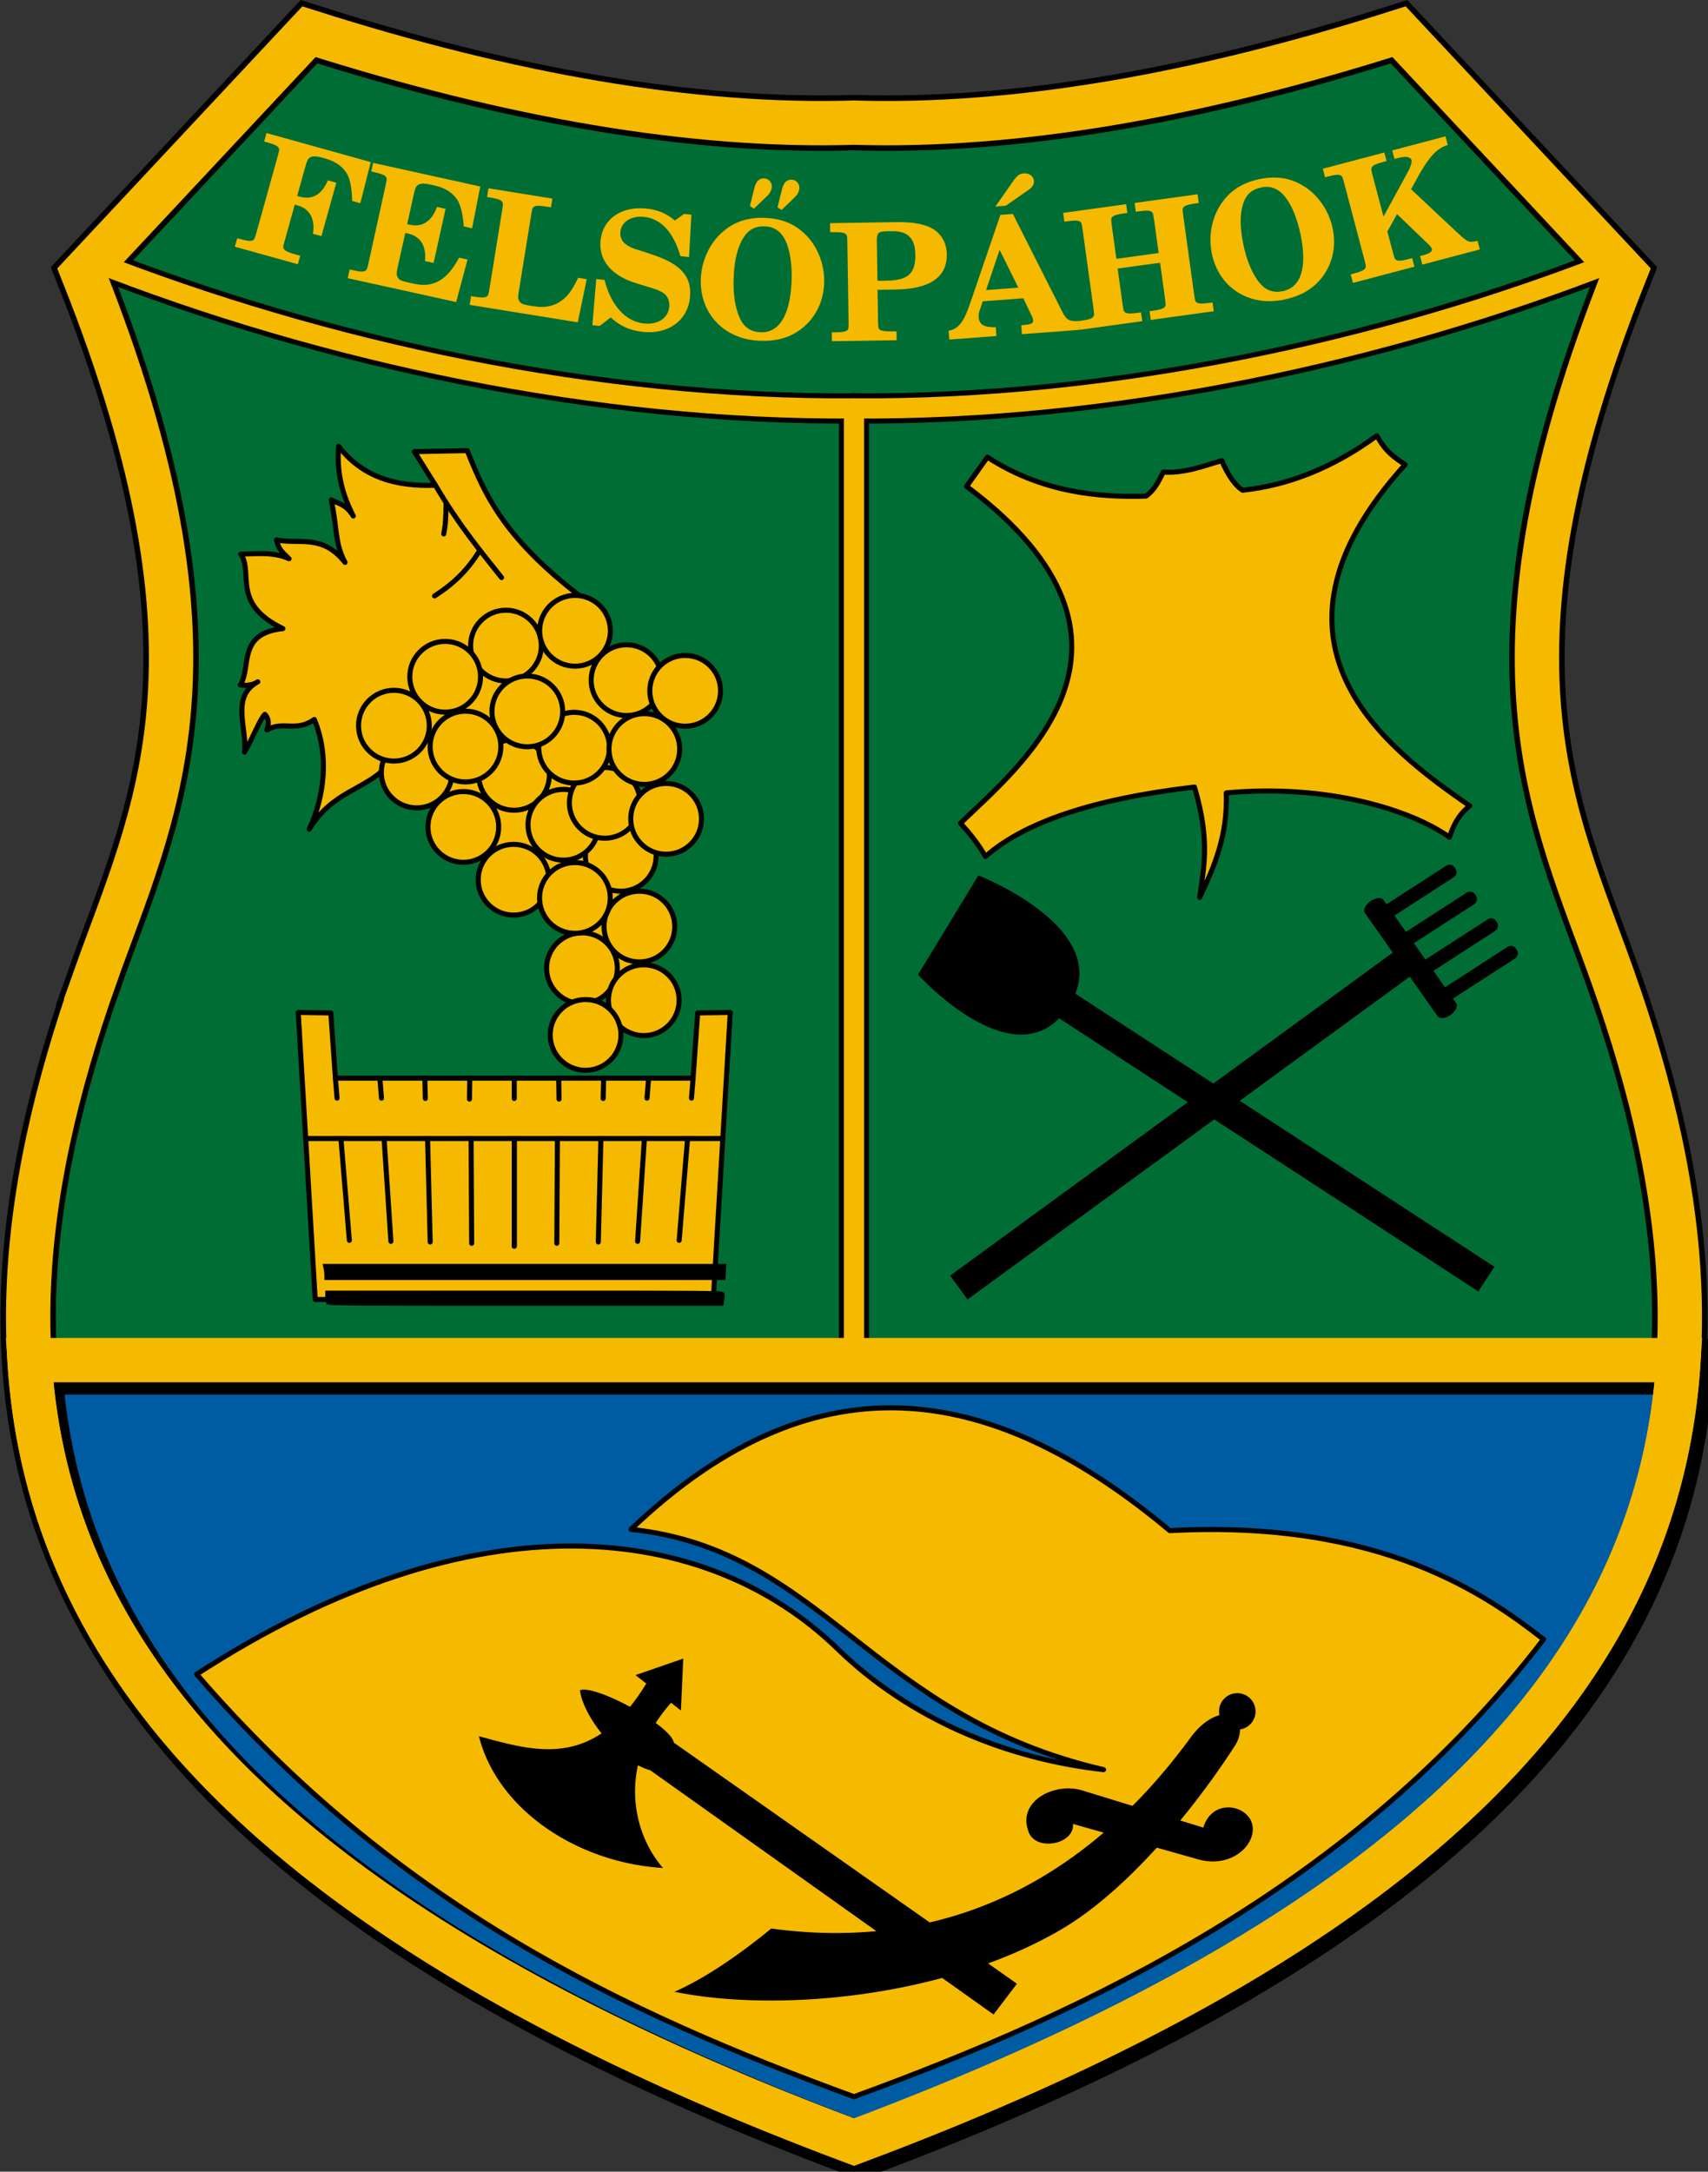 <?xml version="1.0" encoding="UTF-8" standalone="no"?>
<!-- Created with Inkscape (http://www.inkscape.org/) -->

<svg
   xmlns:dc="http://purl.org/dc/elements/1.1/"
   xmlns:cc="http://creativecommons.org/ns#"
   xmlns:rdf="http://www.w3.org/1999/02/22-rdf-syntax-ns#"
   xmlns:svg="http://www.w3.org/2000/svg"
   xmlns="http://www.w3.org/2000/svg"
   xmlns:sodipodi="http://sodipodi.sourceforge.net/DTD/sodipodi-0.dtd"
   xmlns:inkscape="http://www.inkscape.org/namespaces/inkscape"
   width="169.554mm"
   height="215.506mm"
   viewBox="0 0 169.554 215.506"
   version="1.1"
   id="svg885"
   inkscape:version="0.92.3 (2405546, 2018-03-11)"
   sodipodi:docname="HUN Felsőpáhok COA.svg">
  <rect x="0" y="0" width="169.554" height="215.506" fill="#333333" stroke="none"/>
  <sodipodi:namedview
     inkscape:snap-smooth-nodes="false"
     inkscape:object-nodes="true"
     inkscape:snap-midpoints="true"
     id="base"
     pagecolor="#ffffff"
     bordercolor="#666666"
     borderopacity="1.0"
     inkscape:pageopacity="0.0"
     inkscape:pageshadow="2"
     inkscape:zoom="0.33012057"
     inkscape:cx="602.73794"
     inkscape:cy="261.20903"
     inkscape:document-units="mm"
     inkscape:current-layer="layer3"
     showgrid="false"
     inkscape:window-width="1853"
     inkscape:window-height="1025"
     inkscape:window-x="67"
     inkscape:window-y="27"
     inkscape:window-maximized="1"
     inkscape:snap-bbox="true"
     inkscape:bbox-paths="true"
     inkscape:snap-global="false"
     inkscape:object-paths="true"
     inkscape:snap-intersection-paths="true"
     showguides="true"
     fit-margin-top="0"
     fit-margin-left="0"
     fit-margin-right="0"
     fit-margin-bottom="0"
     showborder="false"
     inkscape:guide-bbox="true"
     inkscape:snap-center="true"
     inkscape:snap-object-midpoints="true"
     inkscape:snap-bbox-midpoints="true"
     inkscape:snap-bbox-edge-midpoints="true"
     inkscape:bbox-nodes="true"
     inkscape:lockguides="false"
     inkscape:snap-nodes="true"
     inkscape:showpageshadow="true"
     inkscape:snap-text-baseline="false"
     inkscape:pagecheckerboard="false" />
  <defs
     id="defs879">
    <inkscape:path-effect
       fuse_tolerance="0"
       vertical_pattern="false"
       prop_units="false"
       tang_offset="0"
       normal_offset="0"
       spacing="0"
       scale_y_rel="false"
       prop_scale="1"
       copytype="single_stretched"
       pattern="M 0,0 H 1"
       is_visible="true"
       id="path-effect13994"
       effect="skeletal" />
    <inkscape:path-effect
       effect="skeletal"
       id="path-effect13988"
       is_visible="true"
       pattern="M 0,0 H 1"
       copytype="single_stretched"
       prop_scale="1"
       scale_y_rel="false"
       spacing="0"
       normal_offset="0"
       tang_offset="0"
       prop_units="false"
       vertical_pattern="false"
       fuse_tolerance="0" />
    <inkscape:path-effect
       fuse_tolerance="0"
       vertical_pattern="false"
       prop_units="false"
       tang_offset="0"
       normal_offset="0"
       spacing="0"
       scale_y_rel="false"
       prop_scale="1"
       copytype="single_stretched"
       pattern="M 0,0 H 1"
       is_visible="true"
       id="path-effect13982"
       effect="skeletal" />
    <inkscape:path-effect
       fuse_tolerance="0"
       vertical_pattern="false"
       prop_units="false"
       tang_offset="0"
       normal_offset="0"
       spacing="0"
       scale_y_rel="false"
       prop_scale="1"
       copytype="single_stretched"
       pattern="M 0,0 H 1"
       is_visible="true"
       id="path-effect13976"
       effect="skeletal" />
    <inkscape:path-effect
       effect="skeletal"
       id="path-effect13970"
       is_visible="true"
       pattern="M 0,0 H 1"
       copytype="single_stretched"
       prop_scale="1"
       scale_y_rel="false"
       spacing="0"
       normal_offset="0"
       tang_offset="0"
       prop_units="false"
       vertical_pattern="false"
       fuse_tolerance="0" />
    <inkscape:path-effect
       fuse_tolerance="0"
       vertical_pattern="false"
       prop_units="false"
       tang_offset="0"
       normal_offset="0"
       spacing="0"
       scale_y_rel="false"
       prop_scale="1"
       copytype="single_stretched"
       pattern="M 0,0 H 1"
       is_visible="true"
       id="path-effect13964"
       effect="skeletal" />
    <inkscape:path-effect
       effect="skeletal"
       id="path-effect13958"
       is_visible="true"
       pattern="M 0,0 H 1"
       copytype="single_stretched"
       prop_scale="1"
       scale_y_rel="false"
       spacing="0"
       normal_offset="0"
       tang_offset="0"
       prop_units="false"
       vertical_pattern="false"
       fuse_tolerance="0" />
    <inkscape:path-effect
       effect="skeletal"
       id="path-effect13952"
       is_visible="true"
       pattern="M 0,0 H 1"
       copytype="single_stretched"
       prop_scale="1"
       scale_y_rel="false"
       spacing="0"
       normal_offset="0"
       tang_offset="0"
       prop_units="false"
       vertical_pattern="false"
       fuse_tolerance="0" />
    <inkscape:path-effect
       fuse_tolerance="0"
       vertical_pattern="false"
       prop_units="false"
       tang_offset="0"
       normal_offset="0"
       spacing="0"
       scale_y_rel="false"
       prop_scale="1"
       copytype="single_stretched"
       pattern="M 0,0 H 1"
       is_visible="true"
       id="path-effect13946"
       effect="skeletal" />
    <inkscape:path-effect
       effect="skeletal"
       id="path-effect13940"
       is_visible="true"
       pattern="M 0,0 H 1"
       copytype="single_stretched"
       prop_scale="1"
       scale_y_rel="false"
       spacing="0"
       normal_offset="0"
       tang_offset="0"
       prop_units="false"
       vertical_pattern="false"
       fuse_tolerance="0" />
    <inkscape:path-effect
       fuse_tolerance="0"
       vertical_pattern="false"
       prop_units="false"
       tang_offset="0"
       normal_offset="0"
       spacing="0"
       scale_y_rel="false"
       prop_scale="1"
       copytype="single_stretched"
       pattern="M 0,0 H 1"
       is_visible="true"
       id="path-effect13934"
       effect="skeletal" />
    <inkscape:path-effect
       fuse_tolerance="0"
       vertical_pattern="false"
       prop_units="false"
       tang_offset="0"
       normal_offset="0"
       spacing="0"
       scale_y_rel="false"
       prop_scale="1"
       copytype="single_stretched"
       pattern="M 0,0 H 1"
       is_visible="true"
       id="path-effect13928"
       effect="skeletal" />
    <inkscape:path-effect
       effect="skeletal"
       id="path-effect13922"
       is_visible="true"
       pattern="M 0,0 H 1"
       copytype="single_stretched"
       prop_scale="1"
       scale_y_rel="false"
       spacing="0"
       normal_offset="0"
       tang_offset="0"
       prop_units="false"
       vertical_pattern="false"
       fuse_tolerance="0" />
    <inkscape:path-effect
       fuse_tolerance="0"
       vertical_pattern="false"
       prop_units="false"
       tang_offset="0"
       normal_offset="0"
       spacing="0"
       scale_y_rel="false"
       prop_scale="1"
       copytype="single_stretched"
       pattern="M 0,0 H 1"
       is_visible="true"
       id="path-effect13916"
       effect="skeletal" />
    <inkscape:path-effect
       effect="skeletal"
       id="path-effect13910"
       is_visible="true"
       pattern="M 0,0 H 1"
       copytype="single_stretched"
       prop_scale="1"
       scale_y_rel="false"
       spacing="0"
       normal_offset="0"
       tang_offset="0"
       prop_units="false"
       vertical_pattern="false"
       fuse_tolerance="0" />
    <inkscape:path-effect
       effect="skeletal"
       id="path-effect13904"
       is_visible="true"
       pattern="M 0,0 H 1"
       copytype="single_stretched"
       prop_scale="1"
       scale_y_rel="false"
       spacing="0"
       normal_offset="0"
       tang_offset="0"
       prop_units="false"
       vertical_pattern="false"
       fuse_tolerance="0" />
    <inkscape:path-effect
       fuse_tolerance="0"
       vertical_pattern="false"
       prop_units="false"
       tang_offset="0"
       normal_offset="0"
       spacing="0"
       scale_y_rel="false"
       prop_scale="1"
       copytype="single_stretched"
       pattern="M 0,0 H 1"
       is_visible="true"
       id="path-effect13898"
       effect="skeletal" />
    <inkscape:path-effect
       effect="skeletal"
       id="path-effect13892"
       is_visible="true"
       pattern="M 0,0 H 1"
       copytype="single_stretched"
       prop_scale="1"
       scale_y_rel="false"
       spacing="0"
       normal_offset="0"
       tang_offset="0"
       prop_units="false"
       vertical_pattern="false"
       fuse_tolerance="0" />
    <inkscape:path-effect
       fuse_tolerance="0"
       vertical_pattern="false"
       prop_units="false"
       tang_offset="0"
       normal_offset="0"
       spacing="0"
       scale_y_rel="false"
       prop_scale="1"
       copytype="single_stretched"
       pattern="M 0,0 H 1"
       is_visible="true"
       id="path-effect13886"
       effect="skeletal" />
    <inkscape:path-effect
       fuse_tolerance="0"
       vertical_pattern="false"
       prop_units="false"
       tang_offset="0"
       normal_offset="0"
       spacing="0"
       scale_y_rel="false"
       prop_scale="1"
       copytype="single_stretched"
       pattern="M 0,0 H 1"
       is_visible="true"
       id="path-effect13880"
       effect="skeletal" />
    <inkscape:path-effect
       effect="skeletal"
       id="path-effect13874"
       is_visible="true"
       pattern="M 0,0 H 1"
       copytype="single_stretched"
       prop_scale="1"
       scale_y_rel="false"
       spacing="0"
       normal_offset="0"
       tang_offset="0"
       prop_units="false"
       vertical_pattern="false"
       fuse_tolerance="0" />
    <inkscape:path-effect
       fuse_tolerance="0"
       vertical_pattern="false"
       prop_units="false"
       tang_offset="0"
       normal_offset="0"
       spacing="0"
       scale_y_rel="false"
       prop_scale="1"
       copytype="single_stretched"
       pattern="M 0,0 H 1"
       is_visible="true"
       id="path-effect13868"
       effect="skeletal" />
    <inkscape:path-effect
       effect="skeletal"
       id="path-effect13862"
       is_visible="true"
       pattern="M 0,0 H 1"
       copytype="single_stretched"
       prop_scale="1"
       scale_y_rel="false"
       spacing="0"
       normal_offset="0"
       tang_offset="0"
       prop_units="false"
       vertical_pattern="false"
       fuse_tolerance="0" />
    <inkscape:path-effect
       effect="skeletal"
       id="path-effect13856"
       is_visible="true"
       pattern="M 0,0 H 1"
       copytype="single_stretched"
       prop_scale="1"
       scale_y_rel="false"
       spacing="0"
       normal_offset="0"
       tang_offset="0"
       prop_units="false"
       vertical_pattern="false"
       fuse_tolerance="0" />
    <inkscape:path-effect
       fuse_tolerance="0"
       vertical_pattern="false"
       prop_units="false"
       tang_offset="0"
       normal_offset="0"
       spacing="0"
       scale_y_rel="false"
       prop_scale="1"
       copytype="single_stretched"
       pattern="M 0,0 H 1"
       is_visible="true"
       id="path-effect11948"
       effect="skeletal" />
    <inkscape:path-effect
       fuse_tolerance="0"
       vertical_pattern="false"
       prop_units="false"
       tang_offset="0"
       normal_offset="0"
       spacing="0"
       scale_y_rel="false"
       prop_scale="1"
       copytype="single_stretched"
       pattern="M 0,0 H 1"
       is_visible="true"
       id="path-effect5193"
       effect="skeletal" />
    <inkscape:path-effect
       fuse_tolerance="0"
       vertical_pattern="false"
       prop_units="false"
       tang_offset="0"
       normal_offset="0"
       spacing="0"
       scale_y_rel="false"
       prop_scale="1"
       copytype="single_stretched"
       pattern="m -12.402,-1.422 h 1"
       is_visible="true"
       id="path-effect5169"
       effect="skeletal" />
    <clipPath
       clipPathUnits="userSpaceOnUse"
       id="clipPath1698">
      <path
         style="opacity:1;vector-effect:none;fill:#006d33;fill-opacity:1;fill-rule:evenodd;stroke:#000000;stroke-width:0.6;stroke-linecap:round;stroke-linejoin:round;stroke-miterlimit:4;stroke-dasharray:none;stroke-dashoffset:0;stroke-opacity:1"
         d="m 578.477,632.853 c 0.092,1.045 0.191,2.077 0.298,3.096 0.107,1.019 0.221,2.025 0.343,3.019 0.852,6.955 2.064,13.287 3.588,19.06 0,0 0,5.3e-4 0,5.3e-4 0.109,0.412 0.219,0.822 0.331,1.228 0.224,0.813 0.455,1.616 0.691,2.407 2.246,7.515 5.045,14.027 8.27,19.694 0.34,0.597 0.684,1.184 1.032,1.762 5.233,8.672 11.497,15.283 18.296,20.463 0.718,0.547 1.444,1.074 2.174,1.59 0.191,0.135 0.381,0.274 0.573,0.407 0.924,0.641 1.857,1.259 2.797,1.854 0.94,0.595 1.887,1.167 2.84,1.719 0.953,0.551 1.912,1.082 2.876,1.593 1.446,0.767 2.902,1.489 4.365,2.174 0.976,0.456 1.954,0.895 2.935,1.318 1.471,0.635 2.945,1.234 4.42,1.802 0.492,0.19 0.983,0.376 1.475,0.559 0,0 5.3e-4,0 5.3e-4,0 0.491,0.183 0.983,0.363 1.474,0.54 1.965,0.708 3.925,1.367 5.873,1.991 1.947,0.623 3.88,1.211 5.79,1.774 0.955,0.282 1.904,0.557 2.846,0.828 0.306,0.088 0.613,0.178 0.92,0.271 0.615,0.185 1.231,0.379 1.84,0.583 0.609,0.204 1.21,0.417 1.794,0.64 0.584,0.223 1.151,0.455 1.691,0.697 0.27,0.121 0.534,0.245 0.79,0.371 0.512,0.252 0.994,0.514 1.435,0.785 0,0 0,0 0,0 0.221,0.136 0.431,0.274 0.63,0.415 0,0 0,0 0,0 0.2,0.141 0.388,0.284 0.564,0.43 0.176,0.146 0.34,0.294 0.49,0.445 0.15,0.151 0.287,0.305 0.409,0.461 0.122,0.156 0.23,0.315 0.322,0.476 0,0 0,0 0,0 0.092,0.161 0.168,0.325 0.227,0.491 0.03,-0.083 0.063,-0.166 0.101,-0.248 0.02,-0.042 0.043,-0.084 0.065,-0.126 0.02,-0.039 0.038,-0.079 0.06,-0.118 0,0 0,0 0,0 0.046,-0.081 0.096,-0.161 0.149,-0.24 0.107,-0.159 0.23,-0.315 0.366,-0.469 0.068,-0.077 0.14,-0.153 0.215,-0.228 0.072,-0.072 0.147,-0.143 0.224,-0.214 0.004,-0.003 0.007,-0.007 0.011,-0.01 0,0 0,0 0,0 0.011,-0.01 0.023,-0.019 0.034,-0.029 0.108,-0.097 0.223,-0.193 0.342,-0.288 0.141,-0.113 0.288,-0.224 0.443,-0.334 0.2,-0.141 0.41,-0.279 0.631,-0.415 0.441,-0.272 0.923,-0.534 1.435,-0.785 0.512,-0.252 1.055,-0.494 1.62,-0.726 0,0 0,0 0,0 0.17,-0.07 0.346,-0.137 0.52,-0.206 0.192,-0.075 0.385,-0.15 0.58,-0.223 0.509,-0.191 1.028,-0.376 1.554,-0.552 0.609,-0.204 1.225,-0.398 1.84,-0.583 0.307,-0.092 0.615,-0.183 0.92,-0.271 0.942,-0.271 1.891,-0.547 2.846,-0.828 1.91,-0.563 3.843,-1.151 5.79,-1.774 1.46,-0.468 2.928,-0.955 4.4,-1.469 0.85,-0.296 1.701,-0.603 2.552,-0.917 0.623,-0.23 1.247,-0.463 1.87,-0.704 1.475,-0.569 2.95,-1.168 4.42,-1.802 0.98,-0.423 1.959,-0.862 2.935,-1.318 1.463,-0.684 2.919,-1.407 4.365,-2.174 0.964,-0.511 1.923,-1.042 2.876,-1.593 0.953,-0.551 1.9,-1.124 2.84,-1.719 0.94,-0.595 1.873,-1.212 2.797,-1.854 0.924,-0.641 1.84,-1.307 2.747,-1.997 8.612,-6.561 16.365,-15.418 22.252,-27.852 0.31,-0.654 0.614,-1.319 0.914,-1.993 0.299,-0.674 0.594,-1.359 0.882,-2.054 0.289,-0.695 0.572,-1.4 0.849,-2.115 0.416,-1.073 0.82,-2.17 1.21,-3.291 0.391,-1.121 0.768,-2.267 1.132,-3.436 0.121,-0.39 0.241,-0.783 0.359,-1.178 0.236,-0.791 0.467,-1.593 0.691,-2.407 0.224,-0.813 0.442,-1.638 0.653,-2.474 0.951,-3.763 1.772,-7.759 2.449,-12.005 0.226,-1.415 0.435,-2.858 0.629,-4.329 0.065,-0.49 0.127,-0.984 0.188,-1.481 0.122,-0.994 0.236,-2 0.343,-3.019 0.107,-1.019 0.206,-2.051 0.298,-3.096 z"
         id="path1700"
         inkscape:connector-curvature="0" />
    </clipPath>
    <clipPath
       clipPathUnits="userSpaceOnUse"
       id="clipPath1119">
      <path
         style="opacity:1;vector-effect:none;fill:none;fill-opacity:1;stroke:#ff00ff;stroke-width:0.1;stroke-linecap:round;stroke-linejoin:round;stroke-miterlimit:4;stroke-dasharray:none;stroke-dashoffset:0;stroke-opacity:1"
         d="m 2357.903,1513.536 c -11.345,-30.747 -23.531,-54.892 -26.662,-150.175 46.292,48.275 86.903,105.306 89.786,151.542"
         id="path1121"
         inkscape:connector-curvature="0"
         sodipodi:nodetypes="ccc" />
    </clipPath>
    <clipPath
       clipPathUnits="userSpaceOnUse"
       id="clipPath2024">
      <path
         inkscape:transform-center-y="104.40785"
         inkscape:transform-center-x="-41.588892"
         sodipodi:nodetypes="scccscs"
         inkscape:connector-curvature="0"
         id="path2026"
         d="M 2091.447,1874.763 V 1759.283 h -83.656 -83.656 v 115.48 c 0,42.14 49.441,65.483 83.656,78.727 34.214,-13.244 83.656,-36.587 83.656,-78.727 z"
         style="opacity:1;vector-effect:none;fill:none;fill-opacity:1;stroke:#000000;stroke-width:0.8;stroke-linecap:round;stroke-linejoin:miter;stroke-miterlimit:4;stroke-dasharray:none;stroke-dashoffset:0;stroke-opacity:1" />
    </clipPath>
    <clipPath
       clipPathUnits="userSpaceOnUse"
       id="clipPath2857">
      <path
         sodipodi:nodetypes="cccccccccc"
         inkscape:connector-curvature="0"
         id="path2859"
         d="m 8921.56,7592.365 c -3.887,4.975 -9.946,5.926 -15.248,1.403 -2.469,4.963 -9.937,7.245 -14.499,2.432 -0.585,4.425 -5.941,7.651 -11.412,4.022 -3.192,9.546 -15.153,2.676 -18.569,-4.022 l -0.565,0.466 c 6.522,5.41 16.588,10.346 18.885,1.233 4.348,2.205 9.084,2.721 11.251,-3.995 3.538,3.639 11.296,3.385 14.381,-3.187 5.549,3.345 14.498,5.402 15.743,-7.066"
         style="opacity:1;vector-effect:none;fill:none;fill-opacity:1;stroke:#ff00ff;stroke-width:0.5;stroke-linecap:round;stroke-linejoin:round;stroke-miterlimit:4;stroke-dasharray:none;stroke-dashoffset:0;stroke-opacity:1"
         inkscape:transform-center-x="29.949267"
         inkscape:transform-center-y="37.67748" />
    </clipPath>
  </defs>
  <g
     style="display:inline"
     inkscape:groupmode="layer"
     id="layer3"
     inkscape:label="RASZTER"
     transform="translate(-20643.993,-17885.569)">
    <path
       style="fill:#000000;stroke-width:1"
       d=""
       id="path1060"
       inkscape:connector-curvature="0" />
  </g>
  <g
     inkscape:label="Layer 1"
     inkscape:groupmode="layer"
     id="layer1"
     transform="translate(-20643.993,-17885.569)">
    <g
       transform="translate(-232.833)"
       id="g3867" />
    <path
       style="opacity:1;fill:#000000;fill-opacity:1;stroke:#000000;stroke-width:1.512;stroke-linecap:butt;stroke-linejoin:miter;stroke-miterlimit:4;stroke-dasharray:none;stroke-dashoffset:0;stroke-opacity:1"
       d=""
       id="path2674"
       inkscape:connector-curvature="0"
       transform="matrix(0.265,0,0,0.265,6641.028,5950.036)" />
    <path
       style="fill:#fcfcfc;stroke-width:1"
       d="m 8611.253,7310.579 v -32.639 h 77.724 77.724 v 32.639 32.639 h -77.724 -77.724 z"
       id="path1254"
       inkscape:connector-curvature="0" />
    <flowRoot
       xml:space="preserve"
       id="flowRoot1990"
       style="font-style:normal;font-weight:normal;font-size:40px;line-height:1.25;font-family:sans-serif;letter-spacing:0px;word-spacing:0px;fill:#000000;fill-opacity:1;stroke:none"
       transform="matrix(0.265,0,0,0.265,8845.328,7734.676)"><flowRegion
         id="flowRegion1992"><rect
           id="rect1994"
           width="526.087"
           height="162.635"
           x="457.498"
           y="1433.739" /></flowRegion><flowPara
         id="flowPara1996" /></flowRoot>    <path
       style="opacity:1;vector-effect:none;fill:none;fill-opacity:1;stroke:#ff00ff;stroke-width:0.05;stroke-linecap:round;stroke-linejoin:round;stroke-miterlimit:4;stroke-dasharray:none;stroke-dashoffset:0;stroke-opacity:1"
       d="m 10357.08,9086.669 -1.575,9.727"
       id="path1024"
       inkscape:connector-curvature="0" />
    <g
       id="g1541"
       transform="rotate(1.061,10569.133,10431.16)" />
    <path
       inkscape:connector-curvature="0"
       id="path5554"
       d="m 13778.938,11235.08 v -94.319 h 58.759 58.758 v 94.319 94.318 h -58.758 -58.759 z"
       style="fill:#fdfafa;stroke-width:1" />
    <rect
       style="opacity:1;vector-effect:none;fill:none;fill-opacity:1;fill-rule:evenodd;stroke:#ff00ff;stroke-width:0.1;stroke-linecap:round;stroke-linejoin:round;stroke-miterlimit:4;stroke-dasharray:none;stroke-dashoffset:0;stroke-opacity:1"
       id="rect2600"
       width="0.403"
       height="3.221"
       x="15964.407"
       y="13357.852" />
    <g
       id="g1015"
       inkscape:transform-center-x="26.669856"
       inkscape:transform-center-y="-14.280867"
       transform="translate(-79.375)"
       style="fill:#d8d8d6;fill-opacity:1;stroke:#000000;stroke-width:0.4;stroke-miterlimit:4;stroke-dasharray:none" />
    <path
       style="opacity:1;fill:#f6b801;fill-opacity:1;stroke:#f6b801;stroke-width:0.756;stroke-linecap:butt;stroke-linejoin:miter;stroke-miterlimit:4;stroke-dasharray:none;stroke-dashoffset:0;stroke-opacity:1"
       d=""
       id="path1771"
       inkscape:connector-curvature="0"
       transform="matrix(0.265,0,0,0.265,18673.677,15936.228)" />
    <path
       style="fill:#000000;stroke-width:1"
       d=""
       id="path5509"
       inkscape:connector-curvature="0" />
    <path
       style="fill:#000000;stroke-width:1"
       d=""
       id="path5507"
       inkscape:connector-curvature="0" />
    <path
       style="opacity:1;vector-effect:none;fill:none;fill-opacity:1;stroke:#ff00ff;stroke-width:0;stroke-linecap:round;stroke-linejoin:round;stroke-miterlimit:4;stroke-dasharray:none;stroke-dashoffset:0;stroke-opacity:1"
       d="m 20840.881,17878.138 c 42.433,13.016 84.072,12.256 125.048,0"
       id="path911"
       inkscape:connector-curvature="0"
       sodipodi:nodetypes="cc" />
    <g
       id="g1234">
      <path
         inkscape:transform-center-y="-114.71787"
         inkscape:transform-center-x="40.990416"
         sodipodi:nodetypes="scccccscs"
         inkscape:connector-curvature="0"
         id="path874"
         d="m 20653.449,17982.505 c 5.813,-16.357 14.105,-31.358 -1.214,-69.813 l 22.428,-23.975 c 20.067,6.393 38.165,9.505 54.107,9.023 15.942,0.482 34.04,-2.63 54.107,-9.023 l 22.428,23.975 c -15.319,38.455 -7.027,53.456 -1.214,69.813 15.548,43.747 8.937,84.115 -75.321,115.634 -84.258,-31.519 -90.869,-71.887 -75.321,-115.634 z"
         style="opacity:1;vector-effect:none;fill:#006d34;fill-opacity:1;stroke:#000000;stroke-width:5.5;stroke-linecap:round;stroke-linejoin:miter;stroke-miterlimit:4;stroke-dasharray:none;stroke-dashoffset:0;stroke-opacity:1" />
      <path
         id="rect882"
         transform="matrix(0.265,0,0,0.265,20341.964,17598.305)"
         d="m 1152.588,1595.846 c 6.814,109.484 85.721,209.635 309.356,293.291 223.634,-83.656 302.544,-183.807 309.357,-293.291 z"
         style="opacity:1;vector-effect:none;fill:#005ca2;fill-opacity:1;fill-rule:evenodd;stroke:#000000;stroke-width:20.787;stroke-linecap:round;stroke-linejoin:miter;stroke-miterlimit:4;stroke-dasharray:none;stroke-dashoffset:0;stroke-opacity:1"
         inkscape:connector-curvature="0" />
      <path
         style="opacity:1;vector-effect:none;fill:#f5b900;fill-opacity:1;stroke:#000000;stroke-width:0.5;stroke-linecap:round;stroke-linejoin:round;stroke-miterlimit:4;stroke-dasharray:none;stroke-dashoffset:0;stroke-opacity:1"
         d="m 20797.218,18048.245 c -18.885,24.637 -45.53,37.019 -68.448,45.389 -22.918,-8.37 -45.396,-18.949 -65.258,-41.926 27.854,-18.053 50.75,-15.036 63.661,-2.486 7.039,6.843 16.606,10.88 26.374,11.957 -23.139,-5.351 -27.847,-21.811 -46.918,-23.846 18.959,-18.072 36.589,-13.994 53.491,0.13 21.119,-1.132 31.588,6.517 37.098,10.782"
         id="path886"
         inkscape:connector-curvature="0"
         sodipodi:nodetypes="cccscccc"
         inkscape:transform-center-x="-32.629046"
         inkscape:transform-center-y="-40.343645" />
      <path
         style="opacity:1;vector-effect:none;fill:none;fill-opacity:1;stroke:#000000;stroke-width:3;stroke-linecap:round;stroke-linejoin:round;stroke-miterlimit:4;stroke-dasharray:none;stroke-dashoffset:0;stroke-opacity:1"
         d="m 20804.531,17911.403 c -23.283,9.172 -50.331,14.887 -75.762,14.694 -25.431,0.193 -52.479,-5.522 -75.762,-14.694"
         id="path899"
         inkscape:connector-curvature="0"
         sodipodi:nodetypes="ccc"
         inkscape:transform-center-x="-37.881047"
         inkscape:transform-center-y="13.921402" />
      <path
         inkscape:connector-curvature="0"
         id="path901"
         d="m 20728.769,17926.097 v 93.346"
         style="opacity:1;vector-effect:none;fill:none;fill-opacity:1;stroke:#000000;stroke-width:3;stroke-linecap:round;stroke-linejoin:round;stroke-miterlimit:4;stroke-dasharray:none;stroke-dashoffset:0;stroke-opacity:1" />
      <path
         inkscape:connector-curvature="0"
         style="opacity:1;vector-effect:none;fill:none;fill-opacity:1;fill-rule:evenodd;stroke:#f5b900;stroke-width:4.4;stroke-linecap:round;stroke-linejoin:miter;stroke-miterlimit:4;stroke-dasharray:none;stroke-dashoffset:0;stroke-opacity:1"
         d="m 20646.92,18020.539 c 1.803,28.968 22.68,55.466 81.85,77.6 59.17,-22.134 80.048,-48.632 81.851,-77.6 z"
         id="path895" />
      <path
         inkscape:transform-center-y="13.921402"
         inkscape:transform-center-x="-37.881047"
         sodipodi:nodetypes="ccc"
         inkscape:connector-curvature="0"
         id="path903"
         d="m 20804.531,17911.403 c -23.283,9.172 -50.331,14.887 -75.762,14.694 -25.431,0.193 -52.479,-5.522 -75.762,-14.694"
         style="opacity:1;vector-effect:none;fill:none;fill-opacity:1;stroke:#f5b900;stroke-width:2;stroke-linecap:round;stroke-linejoin:round;stroke-miterlimit:4;stroke-dasharray:none;stroke-dashoffset:0;stroke-opacity:1" />
      <path
         style="opacity:1;vector-effect:none;fill:none;fill-opacity:1;stroke:#f5b900;stroke-width:2;stroke-linecap:round;stroke-linejoin:round;stroke-miterlimit:4;stroke-dasharray:none;stroke-dashoffset:0;stroke-opacity:1"
         d="m 20728.769,17926.097 v 93.346"
         id="path905"
         inkscape:connector-curvature="0" />
      <path
         style="opacity:1;vector-effect:none;fill:none;fill-opacity:1;stroke:#f5b900;stroke-width:4.4;stroke-linecap:round;stroke-linejoin:miter;stroke-miterlimit:4;stroke-dasharray:none;stroke-dashoffset:0;stroke-opacity:1"
         d="m 20653.449,17982.505 c 5.813,-16.357 14.105,-31.358 -1.214,-69.813 l 22.428,-23.975 c 20.067,6.393 38.165,9.505 54.107,9.023 15.942,0.482 34.04,-2.63 54.107,-9.023 l 22.428,23.975 c -15.319,38.455 -7.027,53.456 -1.214,69.813 15.548,43.747 8.937,84.115 -75.321,115.634 -84.258,-31.519 -90.869,-71.887 -75.321,-115.634 z"
         id="path893"
         inkscape:connector-curvature="0"
         sodipodi:nodetypes="scccccscs"
         inkscape:transform-center-x="40.990416"
         inkscape:transform-center-y="-114.71787" />
      <g
         id="text909"
         style="font-style:normal;font-variant:normal;font-weight:bold;font-stretch:normal;font-size:16.228px;line-height:1.25;font-family:'Century Schoolbook L';-inkscape-font-specification:'Century Schoolbook L, Bold';font-variant-ligatures:normal;font-variant-caps:normal;font-variant-numeric:normal;font-feature-settings:normal;text-align:start;letter-spacing:0px;word-spacing:0px;writing-mode:lr-tb;text-anchor:start;fill:#f5b900;fill-opacity:1;stroke:none;stroke-width:0.265"
         transform="translate(-173.896,31.75)"
         aria-label="FELSŐPÁHOK">
        <path
           id="path940"
           style="font-style:normal;font-variant:normal;font-weight:bold;font-stretch:normal;font-size:16.228px;font-family:'Century Schoolbook L';-inkscape-font-specification:'Century Schoolbook L, Bold';font-variant-ligatures:normal;font-variant-caps:normal;font-variant-numeric:normal;font-feature-settings:normal;text-align:start;writing-mode:lr-tb;text-anchor:start;fill:#f5b900;fill-opacity:1;stroke-width:0.265"
           d="m 20854.696,17869.904 -10.349,-2.882 -0.236,0.844 0.235,0.06 c 0.813,0.227 1.124,0.381 1.217,0.592 0.07,0.155 0.06,0.218 -0.218,1.203 l -1.889,6.784 c -0.274,0.985 -0.292,1.048 -0.436,1.142 -0.189,0.133 -0.534,0.104 -1.347,-0.122 l -0.235,-0.07 -0.235,0.845 6.253,1.741 0.236,-0.844 -0.407,-0.113 c -0.828,-0.231 -1.139,-0.385 -1.232,-0.596 -0.08,-0.156 -0.06,-0.218 0.217,-1.203 l 0.879,-3.158 0.266,0.07 c 1.235,0.344 1.768,1.335 1.539,2.821 l 0.844,0.235 1.476,-5.3 -0.844,-0.235 c -0.577,1.406 -1.54,1.963 -2.775,1.619 l -0.266,-0.07 0.788,-2.829 c 0.178,-0.641 0.257,-0.804 0.435,-0.957 0.237,-0.187 0.643,-0.192 1.284,-0.01 l 0.297,0.08 c 1.157,0.323 1.993,1.01 2.319,1.893 0.203,0.545 0.329,1.422 0.333,2.316 l 0.812,0.226 z"
           inkscape:connector-curvature="0" />
        <path
           id="path942"
           style="font-style:normal;font-variant:normal;font-weight:bold;font-stretch:normal;font-size:16.228px;font-family:'Century Schoolbook L';-inkscape-font-specification:'Century Schoolbook L, Bold';font-variant-ligatures:normal;font-variant-caps:normal;font-variant-numeric:normal;font-feature-settings:normal;text-align:start;writing-mode:lr-tb;text-anchor:start;fill:#f5b900;fill-opacity:1;stroke-width:0.265"
           d="m 20865.566,17872.326 -10.633,-2.343 -0.189,0.856 0.238,0.05 c 0.824,0.182 1.143,0.318 1.247,0.524 0.08,0.151 0.07,0.215 -0.151,1.213 l -1.515,6.878 c -0.22,0.998 -0.234,1.062 -0.373,1.164 -0.181,0.143 -0.528,0.133 -1.352,-0.05 l -0.238,-0.05 -0.188,0.856 10.76,2.371 1.13,-4.221 -0.84,-0.185 c -1.19,2.23 -2.542,3.012 -4.459,2.59 l -0.476,-0.105 c -0.776,-0.171 -0.975,-0.248 -1.123,-0.48 -0.165,-0.236 -0.174,-0.421 -0.06,-0.944 l 0.776,-3.518 0.269,0.06 c 1.236,0.272 1.838,1.235 1.691,2.732 l 0.856,0.188 1.184,-5.372 -0.856,-0.188 c -0.496,1.419 -1.447,2.04 -2.683,1.768 l -0.269,-0.06 0.632,-2.869 c 0.143,-0.65 0.213,-0.817 0.382,-0.979 0.226,-0.199 0.631,-0.227 1.281,-0.08 l 0.444,0.1 c 1.172,0.259 2.045,0.9 2.419,1.763 0.228,0.549 0.403,1.418 0.459,2.295 l 0.824,0.181 z"
           inkscape:connector-curvature="0" />
        <path
           id="path944"
           style="font-style:normal;font-variant:normal;font-weight:bold;font-stretch:normal;font-size:16.228px;font-family:'Century Schoolbook L';-inkscape-font-specification:'Century Schoolbook L, Bold';font-variant-ligatures:normal;font-variant-caps:normal;font-variant-numeric:normal;font-feature-settings:normal;text-align:start;writing-mode:lr-tb;text-anchor:start;fill:#f5b900;fill-opacity:1;stroke-width:0.265"
           d="m 20875.281,17881.388 c -0.499,1.053 -0.886,1.615 -1.404,2.074 -0.784,0.679 -1.764,0.947 -2.902,0.763 l -0.336,-0.05 c -0.785,-0.127 -0.988,-0.193 -1.149,-0.416 -0.178,-0.226 -0.197,-0.41 -0.112,-0.939 l 1.177,-7.272 c 0.163,-1.01 0.174,-1.074 0.306,-1.184 0.173,-0.153 0.52,-0.162 1.369,-0.03 l 0.352,0.06 0.14,-0.865 -6.343,-1.026 -0.14,0.865 0.24,0.04 c 0.833,0.134 1.159,0.253 1.275,0.452 0.09,0.147 0.08,0.211 -0.08,1.22 l -1.122,6.937 c -0.166,1.025 -0.176,1.089 -0.309,1.199 -0.172,0.153 -0.519,0.162 -1.352,0.03 l -0.241,-0.04 -0.14,0.865 10.734,1.736 0.889,-4.278 z"
           inkscape:connector-curvature="0" />
        <path
           id="path946"
           style="font-style:normal;font-variant:normal;font-weight:bold;font-stretch:normal;font-size:16.228px;font-family:'Century Schoolbook L';-inkscape-font-specification:'Century Schoolbook L, Bold';font-variant-ligatures:normal;font-variant-caps:normal;font-variant-numeric:normal;font-feature-settings:normal;text-align:start;writing-mode:lr-tb;text-anchor:start;fill:#f5b900;fill-opacity:1;stroke-width:0.265"
           d="m 20886.526,17875.128 -0.726,-0.08 -0.918,0.653 c -0.838,-0.709 -1.682,-1.061 -2.812,-1.181 -2.485,-0.265 -4.334,1.006 -4.563,3.152 -0.21,1.969 1.093,3.528 3.576,4.266 l 0.98,0.3 c 1.012,0.304 1.326,0.419 1.691,0.67 0.426,0.291 0.632,0.802 0.572,1.367 -0.12,1.13 -1.121,1.79 -2.525,1.64 -1.823,-0.194 -3.268,-1.801 -3.897,-4.316 l -0.823,-0.09 -0.39,4.577 0.726,0.08 1.102,-0.845 c 0.905,0.847 1.902,1.296 3.193,1.434 2.517,0.269 4.428,-1.127 4.669,-3.386 0.219,-2.049 -0.869,-3.324 -3.595,-4.235 l -0.756,-0.26 c -1.216,-0.375 -1.216,-0.375 -1.604,-0.563 -0.699,-0.335 -1.02,-0.843 -0.95,-1.505 0.105,-0.984 1.085,-1.598 2.36,-1.462 1.678,0.179 2.891,1.5 3.599,3.893 l 0.855,0.09 z"
           inkscape:connector-curvature="0" />
        <path
           id="path948"
           style="font-style:normal;font-variant:normal;font-weight:bold;font-stretch:normal;font-size:16.228px;font-family:'Century Schoolbook L';-inkscape-font-specification:'Century Schoolbook L, Bold';font-variant-ligatures:normal;font-variant-caps:normal;font-variant-numeric:normal;font-feature-settings:normal;text-align:start;writing-mode:lr-tb;text-anchor:start;fill:#f5b900;fill-opacity:1;stroke-width:0.265"
           d="m 20893.886,17875.443 c -1.573,-0.08 -2.923,0.317 -4.021,1.191 -1.416,1.103 -2.313,2.896 -2.403,4.793 -0.162,3.436 2.25,6.036 5.767,6.202 1.654,0.08 2.954,-0.267 4.08,-1.075 1.447,-1.053 2.303,-2.67 2.392,-4.566 0.09,-1.88 -0.65,-3.767 -1.941,-4.982 -1.042,-0.991 -2.286,-1.488 -3.874,-1.563 z m -0.02,0.843 c 0.875,0.04 1.536,0.495 1.967,1.344 0.489,0.998 0.712,2.471 0.63,4.221 -0.155,3.291 -1.245,5.026 -3.093,4.939 -0.94,-0.04 -1.601,-0.481 -2.015,-1.346 -0.488,-1.03 -0.712,-2.47 -0.632,-4.172 0.08,-1.751 0.419,-3.035 1.014,-3.933 0.507,-0.772 1.173,-1.098 2.129,-1.053 z m -1.135,-1.759 1.31,-1.254 c 0.289,-0.279 0.45,-0.596 0.466,-0.92 0.02,-0.438 -0.32,-0.812 -0.773,-0.833 -0.276,-0.01 -0.542,0.121 -0.699,0.341 -0.123,0.189 -0.195,0.348 -0.316,0.846 l -0.382,1.558 z m 2.739,0.129 1.31,-1.254 c 0.289,-0.279 0.451,-0.596 0.466,-0.92 0.02,-0.438 -0.319,-0.811 -0.773,-0.833 -0.276,-0.01 -0.542,0.121 -0.698,0.341 -0.123,0.189 -0.196,0.348 -0.317,0.846 l -0.382,1.558 z"
           inkscape:connector-curvature="0" />
        <path
           id="path950"
           style="font-style:normal;font-variant:normal;font-weight:bold;font-stretch:normal;font-size:16.228px;font-family:'Century Schoolbook L';-inkscape-font-specification:'Century Schoolbook L, Bold';font-variant-ligatures:normal;font-variant-caps:normal;font-variant-numeric:normal;font-feature-settings:normal;text-align:start;writing-mode:lr-tb;text-anchor:start;fill:#f5b900;fill-opacity:1;stroke-width:0.265"
           d="m 20905.005,17882.579 1.817,-0.03 c 3.391,-0.05 5.093,-1.232 5.057,-3.504 -0.02,-1.217 -0.635,-2.197 -1.681,-2.668 -0.882,-0.392 -1.842,-0.539 -3.465,-0.514 l -6.441,0.101 0.01,0.893 h 0.243 c 0.844,-0.01 1.186,0.05 1.334,0.206 0.116,0.145 0.117,0.193 0.133,1.232 l 0.11,7.025 c 0.02,1.039 0.02,1.088 -0.09,1.235 -0.144,0.165 -0.483,0.235 -1.327,0.248 h -0.243 l 0.01,0.876 6.426,-0.1 -0.01,-0.877 h -0.357 c -0.86,0.01 -1.202,-0.05 -1.35,-0.206 -0.116,-0.144 -0.117,-0.193 -0.133,-1.231 z m -0.01,-0.892 -0.06,-3.927 c -0.01,-0.795 0.147,-0.976 0.877,-0.987 l 0.649,-0.01 c 1.542,-0.02 2.267,0.695 2.293,2.318 0.03,1.866 -0.723,2.559 -2.816,2.592 z"
           inkscape:connector-curvature="0" />
        <path
           id="path952"
           style="font-style:normal;font-variant:normal;font-weight:bold;font-stretch:normal;font-size:16.228px;font-family:'Century Schoolbook L';-inkscape-font-specification:'Century Schoolbook L, Bold';font-variant-ligatures:normal;font-variant-caps:normal;font-variant-numeric:normal;font-feature-settings:normal;text-align:start;writing-mode:lr-tb;text-anchor:start;fill:#f5b900;fill-opacity:1;stroke-width:0.265"
           d="m 20917.2,17875.141 -3.029,8.853 c -0.613,1.803 -1.164,2.479 -2.112,2.648 l 0.07,0.874 4.676,-0.351 -0.06,-0.874 c -1.17,0.02 -1.646,-0.251 -1.702,-0.995 -0.02,-0.275 0.01,-0.457 0.189,-0.942 l 0.213,-0.634 4.029,-0.303 0.734,1.54 c 0.152,0.281 0.235,0.519 0.244,0.649 0.02,0.291 -0.181,0.404 -0.909,0.459 l -0.274,0.04 0.07,0.874 5.68,-0.426 -0.07,-0.874 c -0.925,0.04 -1.196,-0.106 -1.598,-0.905 l -4.912,-9.721 z m -0.08,3.473 1.861,3.749 -3.205,0.241 z m -0.42,-4.298 1.036,-0.08 2.273,-1.587 c 0.371,-0.255 0.545,-0.545 0.519,-0.885 -0.03,-0.453 -0.465,-0.779 -0.983,-0.74 -0.485,0.04 -0.67,0.181 -1.184,0.919 z"
           inkscape:connector-curvature="0" />
        <path
           id="path954"
           style="font-style:normal;font-variant:normal;font-weight:bold;font-stretch:normal;font-size:16.228px;font-family:'Century Schoolbook L';-inkscape-font-specification:'Century Schoolbook L, Bold';font-variant-ligatures:normal;font-variant-caps:normal;font-variant-numeric:normal;font-feature-settings:normal;text-align:start;writing-mode:lr-tb;text-anchor:start;fill:#f5b900;fill-opacity:1;stroke-width:0.265"
           d="m 20933.05,17879.891 0.432,3.135 c 0.14,1.013 0.149,1.077 0.05,1.221 -0.12,0.197 -0.449,0.308 -1.285,0.423 l -0.241,0.03 0.12,0.868 6.253,-0.862 -0.12,-0.868 -0.241,0.03 c -0.836,0.115 -1.198,0.1 -1.367,-0.06 -0.131,-0.113 -0.137,-0.161 -0.279,-1.19 l -0.96,-6.961 c -0.142,-1.029 -0.151,-1.093 -0.06,-1.237 0.12,-0.197 0.465,-0.31 1.301,-0.425 l 0.241,-0.03 -0.12,-0.868 -6.253,0.863 0.119,0.868 0.241,-0.03 c 0.836,-0.116 1.183,-0.1 1.352,0.06 0.13,0.113 0.141,0.194 0.281,1.206 l 0.395,2.862 -4.196,0.578 -0.395,-2.861 c -0.142,-1.029 -0.151,-1.093 -0.06,-1.237 0.121,-0.197 0.465,-0.31 1.301,-0.425 l 0.241,-0.03 -0.119,-0.868 -6.254,0.863 0.12,0.868 0.241,-0.03 c 0.836,-0.116 1.182,-0.1 1.352,0.06 0.13,0.113 0.139,0.177 0.281,1.206 l 0.96,6.961 c 0.14,1.013 0.148,1.077 0.05,1.221 -0.121,0.197 -0.449,0.308 -1.285,0.423 l -0.241,0.03 0.119,0.868 6.254,-0.862 -0.12,-0.868 -0.241,0.03 c -0.836,0.115 -1.199,0.1 -1.368,-0.06 -0.13,-0.113 -0.137,-0.161 -0.279,-1.19 l -0.432,-3.135 z"
           inkscape:connector-curvature="0" />
        <path
           id="path956"
           style="font-style:normal;font-variant:normal;font-weight:bold;font-stretch:normal;font-size:16.228px;font-family:'Century Schoolbook L';-inkscape-font-specification:'Century Schoolbook L, Bold';font-variant-ligatures:normal;font-variant-caps:normal;font-variant-numeric:normal;font-feature-settings:normal;text-align:start;writing-mode:lr-tb;text-anchor:start;fill:#f5b900;fill-opacity:1;stroke-width:0.265"
           d="m 20942.95,17871.587 c -1.543,0.313 -2.757,1.022 -3.607,2.138 -1.104,1.416 -1.536,3.374 -1.159,5.235 0.683,3.372 3.657,5.303 7.109,4.604 1.622,-0.329 2.798,-0.981 3.693,-2.04 1.145,-1.374 1.58,-3.151 1.203,-5.012 -0.373,-1.845 -1.552,-3.494 -3.1,-4.356 -1.253,-0.706 -2.58,-0.884 -4.139,-0.569 z m 0.183,0.824 c 0.859,-0.174 1.611,0.104 2.236,0.822 0.719,0.848 1.295,2.222 1.643,3.939 0.653,3.229 0.02,5.178 -1.792,5.545 -0.922,0.187 -1.671,-0.08 -2.283,-0.812 -0.725,-0.88 -1.295,-2.221 -1.633,-3.891 -0.348,-1.718 -0.335,-3.045 0.02,-4.061 0.304,-0.873 0.869,-1.352 1.807,-1.542 z"
           inkscape:connector-curvature="0" />
        <path
           id="path958"
           style="font-style:normal;font-variant:normal;font-weight:bold;font-stretch:normal;font-size:16.228px;font-family:'Century Schoolbook L';-inkscape-font-specification:'Century Schoolbook L, Bold';font-variant-ligatures:normal;font-variant-caps:normal;font-variant-numeric:normal;font-feature-settings:normal;text-align:start;writing-mode:lr-tb;text-anchor:start;fill:#f5b900;fill-opacity:1;stroke-width:0.265"
           d="m 20956.57,17875.069 3.145,3.014 c 0.183,0.186 0.283,0.311 0.32,0.452 0.07,0.251 -0.25,0.452 -0.971,0.643 l -0.204,0.05 0.223,0.848 5.712,-1.506 -0.224,-0.848 c -0.875,0.181 -0.946,0.166 -1.966,-0.773 l -4.637,-4.349 0.942,-1.709 c 1.014,-1.694 1.678,-2.356 2.697,-2.691 l -0.223,-0.848 -5.288,1.394 0.223,0.848 0.377,-0.1 c 0.769,-0.203 1.226,-0.122 1.322,0.238 0.04,0.173 -0.09,0.612 -0.291,1 l -2.499,4.586 -0.969,-3.672 c -0.26,-0.988 -0.277,-1.051 -0.2,-1.206 0.1,-0.209 0.424,-0.363 1.24,-0.578 l 0.236,-0.06 -0.224,-0.848 -6.104,1.61 0.224,0.847 0.235,-0.06 c 0.816,-0.215 1.162,-0.239 1.349,-0.104 0.143,0.1 0.159,0.159 0.42,1.148 l 1.796,6.81 c 0.26,0.989 0.277,1.051 0.2,1.206 -0.1,0.21 -0.409,0.359 -1.225,0.575 l -0.235,0.06 0.223,0.847 6.104,-1.609 -0.223,-0.848 -0.235,0.06 c -0.816,0.215 -1.178,0.244 -1.365,0.108 -0.143,-0.1 -0.159,-0.159 -0.42,-1.148 l -0.439,-1.663 z"
           inkscape:connector-curvature="0" />
      </g>
      <path
         inkscape:connector-curvature="0"
         id="path925"
         d="m 20711.818,18050.159 -4.741,1.64 1.074,0.835 c -0.535,0.873 -1.075,1.642 -1.619,2.31 -2.057,-1.117 -4.223,-1.941 -4.969,-1.641 0.179,1.299 1.022,2.868 2.15,4.275 -3.947,2.637 -8.064,1.405 -12.176,0.282 1.812,7.233 9.698,12.557 18.274,13.079 -2.147,-2.462 -3.361,-6.253 -2.489,-10.198 0.415,0.223 0.823,0.393 1.213,0.492 l 22.455,15.97 c -3.444,0.326 -6.932,0.224 -10.43,-0.26 -2.808,2.314 -6.43,4.895 -9.615,6.277 6.976,1.432 17.124,1.184 26.577,-1.371 l 5.101,3.628 2.324,-3.054 -2.867,-2.014 c 2.535,-0.924 4.969,-2.034 7.215,-3.345 3.331,-1.944 6.611,-4.929 9.534,-8.144 l 4.073,1.153 c 3.914,1.108 6.55,-2.338 5.013,-4.238 -1.077,-1.331 -3.731,-1.387 -4.465,1.094 l -2.291,-0.703 c 2.141,-2.601 4.002,-5.209 5.423,-7.42 0.368,-0.571 0.505,-1.129 0.51,-1.616 a 1.812,1.812 0 0 0 1.539,-1.789 1.812,1.812 0 0 0 -1.812,-1.813 1.812,1.812 0 0 0 -1.811,1.813 1.812,1.812 0 0 0 0.04,0.369 c -0.844,0.24 -1.876,0.877 -2.86,2.221 -1.855,2.533 -3.781,4.787 -5.77,6.781 l -5,-1.534 c -2.699,-0.828 -6.554,1.034 -5.286,4.192 0.75,1.868 4.544,1.17 4.375,-0.866 l 3.05,0.863 c -5.426,4.648 -11.249,7.511 -17.269,8.914 l -25.405,-17.843 c -0.08,-0.501 -0.796,-1.213 -1.798,-1.951 0.433,-0.677 0.936,-1.346 1.524,-2.001 l 0.98,0.762 z"
         style="opacity:1;vector-effect:none;fill:#000000;fill-opacity:1;stroke:none;stroke-width:0.05;stroke-linecap:round;stroke-linejoin:round;stroke-miterlimit:4;stroke-dasharray:none;stroke-dashoffset:0;stroke-opacity:1" />
      <path
         sodipodi:nodetypes="cccccccccccccccc"
         inkscape:connector-curvature="0"
         id="path938"
         d="m 20739.947,17933.831 2.063,-2.901 c 5.377,3.505 11.066,4.028 15.757,3.868 0.857,-0.623 1.268,-1.513 1.708,-2.385 2.132,0.139 3.995,-0.614 5.8,-1.129 0.688,1.572 1.375,2.478 2.063,2.934 4.488,-0.478 8.938,-2.188 13.34,-5.414 0.844,1.562 1.707,2.147 2.803,2.868 -16.23,17.904 -1.316,28.494 6.413,33.867 -1.205,0.961 -1.645,2.032 -2.013,3.112 -3.758,-2.694 -12.099,-5.328 -22.154,-4.401 0.154,4.221 -1.194,7.336 -2.643,10.376 0.398,-2.963 1.069,-5.597 -0.516,-10.956 -10.427,1.219 -17.024,3.616 -20.752,6.896 -0.706,-1.246 -1.56,-2.314 -2.481,-3.303 5.548,-5.415 21.477,-17.817 0.612,-33.432 z"
         style="opacity:1;vector-effect:none;fill:#f5b900;fill-opacity:1;stroke:#000000;stroke-width:0.5;stroke-linecap:round;stroke-linejoin:round;stroke-miterlimit:4;stroke-dasharray:none;stroke-dashoffset:0;stroke-opacity:1" />
      <path
         inkscape:connector-curvature="0"
         id="rect961"
         d="m 20787.903,17971.375 c -0.117,0 -0.236,0.03 -0.342,0.1 l -5.928,3.832 -0.303,-0.43 c -0.205,-0.292 -0.782,-0.238 -1.291,0.121 -0.509,0.359 -0.754,0.883 -0.548,1.175 l 2.765,3.924 -17.818,12.999 -13.694,-8.921 c 2.778,-6.904 -9.628,-11.738 -9.628,-11.738 l -5.993,9.86 c 0,0 8.775,9.675 14.016,4.325 l 12.77,8.319 -23.593,17.213 1.725,2.364 24.491,-17.868 26.212,17.076 1.598,-2.452 -25.281,-16.469 16.881,-12.316 2.761,3.917 c 0.205,0.292 0.781,0.238 1.29,-0.121 0.51,-0.359 0.755,-0.883 0.549,-1.175 l -0.314,-0.445 6.164,-3.984 c 0.282,-0.183 0.361,-0.557 0.179,-0.839 l -0.08,-0.132 c -0.183,-0.282 -0.556,-0.362 -0.839,-0.18 l -6.212,4.017 -1.153,-1.637 6.138,-3.968 c 0.282,-0.183 0.362,-0.557 0.18,-0.839 l -0.08,-0.132 c -0.183,-0.282 -0.557,-0.362 -0.84,-0.18 l -6.188,4.001 -1.147,-1.627 5.979,-3.865 c 0.282,-0.183 0.362,-0.557 0.18,-0.839 l -0.08,-0.132 c -0.183,-0.282 -0.557,-0.362 -0.84,-0.18 l -6.028,3.897 -1.14,-1.618 5.883,-3.803 c 0.282,-0.182 0.361,-0.556 0.179,-0.838 l -0.08,-0.133 c -0.114,-0.176 -0.303,-0.273 -0.497,-0.277 z"
         style="opacity:1;vector-effect:none;fill:#000000;fill-opacity:1;fill-rule:evenodd;stroke:none;stroke-width:0.05;stroke-linecap:round;stroke-linejoin:round;stroke-miterlimit:4;stroke-dasharray:none;stroke-dashoffset:0;stroke-opacity:1" />
      <g
         transform="translate(-322.792)"
         id="g1069">
        <path
           style="opacity:1;vector-effect:none;fill:#f5b900;fill-opacity:1;stroke:#000000;stroke-width:0.5;stroke-linecap:round;stroke-linejoin:round;stroke-miterlimit:4;stroke-dasharray:none;stroke-dashoffset:0;stroke-opacity:1"
           d="m 21017.835,18014.522 h -19.758 l -1.687,-28.483 3.236,0.05 0.455,6.471 h 17.754 17.754 l 0.455,-6.471 3.236,-0.05 -1.687,28.483 h -19.758"
           id="path981"
           inkscape:connector-curvature="0"
           sodipodi:nodetypes="ccccccccccc"
           inkscape:transform-center-x="10.722637"
           inkscape:transform-center-y="16.434209" />
        <path
           style="opacity:1;vector-effect:none;fill:none;fill-opacity:1;stroke:#000000;stroke-width:0.5;stroke-linecap:round;stroke-linejoin:round;stroke-miterlimit:4;stroke-dasharray:none;stroke-dashoffset:0;stroke-opacity:1"
           d="m 20997.131,17998.549 h 20.704 v 10.686"
           id="path983"
           inkscape:connector-curvature="0"
           inkscape:transform-center-x="10.352137"
           inkscape:transform-center-y="20.04571" />
        <path
           style="opacity:1;vector-effect:none;fill:none;fill-opacity:1;stroke:#000000;stroke-width:0.5;stroke-linecap:round;stroke-linejoin:round;stroke-miterlimit:4;stroke-dasharray:none;stroke-dashoffset:0;stroke-opacity:1"
           d="m 21000.081,17992.56 0.161,1.98"
           id="path985"
           inkscape:connector-curvature="0"
           sodipodi:nodetypes="cc"
           inkscape:transform-center-x="17.673639"
           inkscape:transform-center-y="9.7037072" />
        <path
           style="opacity:1;vector-effect:none;fill:none;fill-opacity:1;stroke:#000000;stroke-width:0.5;stroke-linecap:round;stroke-linejoin:round;stroke-miterlimit:4;stroke-dasharray:none;stroke-dashoffset:0;stroke-opacity:1"
           d="m 21017.835,17992.56 v 2.013"
           id="path987"
           inkscape:connector-curvature="0"
           inkscape:transform-center-x="0.00013391387"
           inkscape:transform-center-y="9.7202072" />
        <path
           style="opacity:1;vector-effect:none;fill:none;fill-opacity:1;stroke:#000000;stroke-width:0.5;stroke-linecap:round;stroke-linejoin:round;stroke-miterlimit:4;stroke-dasharray:none;stroke-dashoffset:0;stroke-opacity:1"
           d="m 21000.628,17998.549 0.837,10.105"
           id="path989"
           inkscape:connector-curvature="0"
           inkscape:transform-center-x="16.788639"
           inkscape:transform-center-y="19.75521" />
        <path
           style="opacity:1;vector-effect:none;fill:none;fill-opacity:1;stroke:#000000;stroke-width:0.5;stroke-linecap:round;stroke-linejoin:round;stroke-miterlimit:4;stroke-dasharray:none;stroke-dashoffset:0;stroke-opacity:1"
           d="m 21004.494,17992.56 0.162,1.98"
           id="path991"
           inkscape:connector-curvature="0"
           inkscape:transform-center-x="13.260138"
           inkscape:transform-center-y="9.7037072" />
        <path
           style="opacity:1;vector-effect:none;fill:none;fill-opacity:1;stroke:#000000;stroke-width:0.5;stroke-linecap:round;stroke-linejoin:round;stroke-miterlimit:4;stroke-dasharray:none;stroke-dashoffset:0;stroke-opacity:1"
           d="m 21004.913,17998.549 0.677,10.202"
           id="path993"
           inkscape:connector-curvature="0"
           inkscape:transform-center-x="12.583638"
           inkscape:transform-center-y="19.80371" />
        <path
           style="opacity:1;vector-effect:none;fill:none;fill-opacity:1;stroke:#000000;stroke-width:0.5;stroke-linecap:round;stroke-linejoin:round;stroke-miterlimit:4;stroke-dasharray:none;stroke-dashoffset:0;stroke-opacity:1"
           d="m 21008.958,17992.56 0.05,2.013"
           id="path995"
           inkscape:connector-curvature="0"
           inkscape:transform-center-x="8.8521367"
           inkscape:transform-center-y="9.7202072" />
        <path
           style="opacity:1;vector-effect:none;fill:none;fill-opacity:1;stroke:#000000;stroke-width:0.5;stroke-linecap:round;stroke-linejoin:round;stroke-miterlimit:4;stroke-dasharray:none;stroke-dashoffset:0;stroke-opacity:1"
           d="m 21009.231,17998.549 0.258,10.267"
           id="path997"
           inkscape:connector-curvature="0"
           inkscape:transform-center-x="8.4751366"
           inkscape:transform-center-y="19.83621" />
        <path
           style="opacity:1;vector-effect:none;fill:none;fill-opacity:1;stroke:#000000;stroke-width:0.5;stroke-linecap:round;stroke-linejoin:round;stroke-miterlimit:4;stroke-dasharray:none;stroke-dashoffset:0;stroke-opacity:1"
           d="m 21013.42,17992.56 -0.03,2.077"
           id="path999"
           inkscape:connector-curvature="0"
           inkscape:transform-center-x="4.4301353"
           inkscape:transform-center-y="9.7522072" />
        <path
           style="opacity:1;vector-effect:none;fill:none;fill-opacity:1;stroke:#000000;stroke-width:0.5;stroke-linecap:round;stroke-linejoin:round;stroke-miterlimit:4;stroke-dasharray:none;stroke-dashoffset:0;stroke-opacity:1"
           d="m 21013.549,17998.549 0.06,10.395"
           id="path1001"
           inkscape:connector-curvature="0"
           inkscape:transform-center-x="4.2561353"
           inkscape:transform-center-y="19.90021" />
        <path
           style="opacity:1;vector-effect:none;fill:none;fill-opacity:1;stroke:none;stroke-width:0.5;stroke-linecap:round;stroke-linejoin:round;stroke-miterlimit:4;stroke-dasharray:none;stroke-dashoffset:0;stroke-opacity:1"
           d="m 20997.829,18010.338 h 20.006"
           id="path1003"
           inkscape:connector-curvature="0"
           inkscape:transform-center-x="10.003137"
           inkscape:transform-center-y="26.491712" />
        <path
           style="opacity:1;vector-effect:none;fill:none;fill-opacity:1;stroke:none;stroke-width:0.5;stroke-linecap:round;stroke-linejoin:round;stroke-miterlimit:4;stroke-dasharray:none;stroke-dashoffset:0;stroke-opacity:1"
           d="m 20997.928,18012.005 h 19.907"
           id="path1005"
           inkscape:connector-curvature="0"
           inkscape:transform-center-x="9.953637"
           inkscape:transform-center-y="28.158713" />
        <path
           style="opacity:1;vector-effect:none;fill:none;fill-opacity:1;stroke:none;stroke-width:0.5;stroke-linecap:round;stroke-linejoin:round;stroke-miterlimit:4;stroke-dasharray:none;stroke-dashoffset:0;stroke-opacity:1"
           d="m 20997.983,18012.935 h 19.852"
           id="path1007"
           inkscape:connector-curvature="0"
           inkscape:transform-center-x="9.926137"
           inkscape:transform-center-y="29.088713" />
        <path
           inkscape:transform-center-y="20.04571"
           inkscape:transform-center-x="-10.351869"
           inkscape:connector-curvature="0"
           id="path1011"
           d="m 21038.539,17998.549 h -20.704 v 10.686"
           style="opacity:1;vector-effect:none;fill:none;fill-opacity:1;stroke:#000000;stroke-width:0.5;stroke-linecap:round;stroke-linejoin:round;stroke-miterlimit:4;stroke-dasharray:none;stroke-dashoffset:0;stroke-opacity:1"
           sodipodi:nodetypes="ccc" />
        <path
           inkscape:transform-center-y="9.7037072"
           inkscape:transform-center-x="-17.673371"
           sodipodi:nodetypes="cc"
           inkscape:connector-curvature="0"
           id="path1013"
           d="m 21035.589,17992.56 -0.161,1.98"
           style="opacity:1;vector-effect:none;fill:none;fill-opacity:1;stroke:#000000;stroke-width:0.5;stroke-linecap:round;stroke-linejoin:round;stroke-miterlimit:4;stroke-dasharray:none;stroke-dashoffset:0;stroke-opacity:1" />
        <path
           inkscape:transform-center-y="19.75521"
           inkscape:transform-center-x="-16.788371"
           inkscape:connector-curvature="0"
           id="path1017"
           d="m 21035.042,17998.549 -0.837,10.105"
           style="opacity:1;vector-effect:none;fill:none;fill-opacity:1;stroke:#000000;stroke-width:0.5;stroke-linecap:round;stroke-linejoin:round;stroke-miterlimit:4;stroke-dasharray:none;stroke-dashoffset:0;stroke-opacity:1"
           sodipodi:nodetypes="cc" />
        <path
           inkscape:transform-center-y="9.7037072"
           inkscape:transform-center-x="-13.25987"
           inkscape:connector-curvature="0"
           id="path1019"
           d="m 21031.176,17992.56 -0.162,1.98"
           style="opacity:1;vector-effect:none;fill:none;fill-opacity:1;stroke:#000000;stroke-width:0.5;stroke-linecap:round;stroke-linejoin:round;stroke-miterlimit:4;stroke-dasharray:none;stroke-dashoffset:0;stroke-opacity:1"
           sodipodi:nodetypes="cc" />
        <path
           inkscape:transform-center-y="19.80371"
           inkscape:transform-center-x="-12.58337"
           inkscape:connector-curvature="0"
           id="path1021"
           d="m 21030.757,17998.549 -0.677,10.202"
           style="opacity:1;vector-effect:none;fill:none;fill-opacity:1;stroke:#000000;stroke-width:0.5;stroke-linecap:round;stroke-linejoin:round;stroke-miterlimit:4;stroke-dasharray:none;stroke-dashoffset:0;stroke-opacity:1"
           sodipodi:nodetypes="cc" />
        <path
           inkscape:transform-center-y="9.7202072"
           inkscape:transform-center-x="-8.851869"
           inkscape:connector-curvature="0"
           id="path1023"
           d="m 21026.712,17992.56 -0.05,2.013"
           style="opacity:1;vector-effect:none;fill:none;fill-opacity:1;stroke:#000000;stroke-width:0.5;stroke-linecap:round;stroke-linejoin:round;stroke-miterlimit:4;stroke-dasharray:none;stroke-dashoffset:0;stroke-opacity:1"
           sodipodi:nodetypes="cc" />
        <path
           inkscape:transform-center-y="19.83621"
           inkscape:transform-center-x="-8.4748689"
           inkscape:connector-curvature="0"
           id="path1025"
           d="m 21026.439,17998.549 -0.258,10.267"
           style="opacity:1;vector-effect:none;fill:none;fill-opacity:1;stroke:#000000;stroke-width:0.5;stroke-linecap:round;stroke-linejoin:round;stroke-miterlimit:4;stroke-dasharray:none;stroke-dashoffset:0;stroke-opacity:1"
           sodipodi:nodetypes="cc" />
        <path
           inkscape:transform-center-y="9.7522072"
           inkscape:transform-center-x="-4.4298676"
           inkscape:connector-curvature="0"
           id="path1027"
           d="m 21022.25,17992.56 0.03,2.077"
           style="opacity:1;vector-effect:none;fill:none;fill-opacity:1;stroke:#000000;stroke-width:0.5;stroke-linecap:round;stroke-linejoin:round;stroke-miterlimit:4;stroke-dasharray:none;stroke-dashoffset:0;stroke-opacity:1"
           sodipodi:nodetypes="cc" />
        <path
           inkscape:transform-center-y="19.90021"
           inkscape:transform-center-x="-4.2558676"
           inkscape:connector-curvature="0"
           id="path1029"
           d="m 21022.121,17998.549 -0.06,10.395"
           style="opacity:1;vector-effect:none;fill:none;fill-opacity:1;stroke:#000000;stroke-width:0.5;stroke-linecap:round;stroke-linejoin:round;stroke-miterlimit:4;stroke-dasharray:none;stroke-dashoffset:0;stroke-opacity:1"
           sodipodi:nodetypes="cc" />
        <path
           inkscape:transform-center-y="26.491712"
           inkscape:transform-center-x="-10.002869"
           inkscape:connector-curvature="0"
           id="path1031"
           d="m 21037.841,18010.338 h -20.006"
           style="opacity:1;vector-effect:none;fill:none;fill-opacity:1;stroke:none;stroke-width:0.5;stroke-linecap:round;stroke-linejoin:round;stroke-miterlimit:4;stroke-dasharray:none;stroke-dashoffset:0;stroke-opacity:1"
           sodipodi:nodetypes="cc" />
        <path
           inkscape:transform-center-y="28.158713"
           inkscape:transform-center-x="-9.9533693"
           inkscape:connector-curvature="0"
           id="path1033"
           d="m 21037.742,18012.005 h -19.907"
           style="opacity:1;vector-effect:none;fill:none;fill-opacity:1;stroke:none;stroke-width:0.5;stroke-linecap:round;stroke-linejoin:round;stroke-miterlimit:4;stroke-dasharray:none;stroke-dashoffset:0;stroke-opacity:1"
           sodipodi:nodetypes="cc" />
        <path
           inkscape:transform-center-y="29.088713"
           inkscape:transform-center-x="-9.9258693"
           inkscape:connector-curvature="0"
           id="path1035"
           d="m 21037.687,18012.935 h -19.852"
           style="opacity:1;vector-effect:none;fill:none;fill-opacity:1;stroke:none;stroke-width:0.5;stroke-linecap:round;stroke-linejoin:round;stroke-miterlimit:4;stroke-dasharray:none;stroke-dashoffset:0;stroke-opacity:1"
           sodipodi:nodetypes="cc" />
        <path
           style="opacity:1;fill:#000000;fill-opacity:1;stroke:#000000;stroke-width:1.89;stroke-linecap:butt;stroke-linejoin:miter;stroke-miterlimit:4;stroke-dasharray:none;stroke-dashoffset:0;stroke-opacity:1"
           d="m 2480.271,1561.406 c 0,-0.545 -0.097,-1.475 -0.215,-2.067 l -0.215,-1.077 74.536,-6e-4 74.536,-6e-4 -0.117,2.067 -0.117,2.067 h -74.204 -74.204 z"
           id="path1037"
           inkscape:connector-curvature="0"
           transform="matrix(0.265,0,0,0.265,20341.964,17598.305)" />
        <path
           style="opacity:1;fill:#000000;fill-opacity:1;stroke:#000000;stroke-width:1.89;stroke-linecap:butt;stroke-linejoin:miter;stroke-miterlimit:4;stroke-dasharray:none;stroke-dashoffset:0;stroke-opacity:1"
           d="m 2480.825,1571.496 c -0.115,-0.3 -0.209,-1.152 -0.209,-1.895 v -1.35 h 73.89 c 70.144,0 73.89,0.031 73.887,0.603 0,0.332 -0.1,1.184 -0.217,1.895 l -0.213,1.292 h -73.464 c -66.672,0 -73.483,-0.05 -73.673,-0.545 z"
           id="path1039"
           inkscape:connector-curvature="0"
           transform="matrix(0.265,0,0,0.265,20341.964,17598.305)" />
      </g>
      <g
         transform="translate(-211.667)"
         id="g1152">
        <path
           style="opacity:1;vector-effect:none;fill:#f5b900;fill-opacity:1;stroke:#000000;stroke-width:0.5;stroke-linecap:round;stroke-linejoin:round;stroke-miterlimit:4;stroke-dasharray:none;stroke-dashoffset:0;stroke-opacity:1"
           d="m 20896.793,17930.388 5.252,-0.102 c 1.776,4.44 3.705,8.921 12.138,15.145 l 0.967,3.931 3.802,8.185 -2.191,7.541 -0.838,4.962 3.287,5.994 -0.516,8.7 -5.864,-3.287 -0.06,-7.089 -10.634,-5.478 -4.962,-5.671 -2.965,-1.74 c -2.367,2.577 -5.438,2.491 -7.862,6.38 0.987,-2.007 2.349,-6.461 0.515,-10.892 -1.842,1.295 -3.091,0.1 -4.705,1.031 0.204,-0.592 0.199,-1.125 -0.198,-1.546 -0.518,0.498 -1.032,2.047 -2.029,3.749 0.286,-2.382 -1.401,-5.504 1.322,-6.973 -0.577,0.374 -1.155,0.368 -1.732,0.319 1.124,-1.841 -0.316,-5.11 4.22,-5.599 -5.165,-2.506 -2.878,-5.475 -4.174,-7.389 1.615,-0.03 3.251,-0.245 4.785,0.456 -0.487,-0.508 -1.068,-0.875 -1.231,-1.869 2.263,0.476 4.527,-0.627 6.79,2.233 -1.011,-1.879 -0.749,-3.238 -1.367,-6.197 0.729,0.379 1.459,0.421 2.188,1.595 -0.977,-1.923 -1.676,-4.065 -1.458,-6.927 2.391,3.123 5.77,4.021 9.615,3.873 z"
           id="path1071"
           inkscape:connector-curvature="0"
           sodipodi:nodetypes="ccccccccccccccccccccccccccccccc" />
        <path
           style="opacity:1;vector-effect:none;fill:none;fill-opacity:1;stroke:#000000;stroke-width:0.5;stroke-linecap:round;stroke-linejoin:round;stroke-miterlimit:4;stroke-dasharray:none;stroke-dashoffset:0;stroke-opacity:1"
           d="m 20898.888,17933.723 c 2.27,3.879 4.409,6.453 6.562,9.16"
           id="path1073"
           inkscape:connector-curvature="0"
           sodipodi:nodetypes="cc" />
        <path
           style="opacity:1;vector-effect:none;fill:none;fill-opacity:1;stroke:#000000;stroke-width:0.5;stroke-linecap:round;stroke-linejoin:round;stroke-miterlimit:4;stroke-dasharray:none;stroke-dashoffset:0;stroke-opacity:1"
           d="m 20899.947,17935.457 c -0.03,1.75 -0.07,2.252 -0.239,3.097"
           id="path1075"
           inkscape:connector-curvature="0"
           sodipodi:nodetypes="cc" />
        <path
           style="opacity:1;vector-effect:none;fill:none;fill-opacity:1;stroke:#000000;stroke-width:0.5;stroke-linecap:round;stroke-linejoin:round;stroke-miterlimit:4;stroke-dasharray:none;stroke-dashoffset:0;stroke-opacity:1"
           d="m 20898.797,17944.706 c 1.653,-1.054 3.21,-2.396 4.5,-4.538"
           id="path1077"
           inkscape:connector-curvature="0"
           sodipodi:nodetypes="cc" />
        <circle
           style="opacity:1;vector-effect:none;fill:#f5b900;fill-opacity:1;fill-rule:evenodd;stroke:#000000;stroke-width:0.5;stroke-linecap:round;stroke-linejoin:round;stroke-miterlimit:4;stroke-dasharray:none;stroke-dashoffset:0;stroke-opacity:1"
           id="path1079"
           cx="20897.025"
           cy="17962.227"
           r="3.511" />
        <circle
           r="3.511"
           cy="17972.867"
           cx="20906.643"
           id="circle1081"
           style="opacity:1;vector-effect:none;fill:#f5b900;fill-opacity:1;fill-rule:evenodd;stroke:#000000;stroke-width:0.5;stroke-linecap:round;stroke-linejoin:round;stroke-miterlimit:4;stroke-dasharray:none;stroke-dashoffset:0;stroke-opacity:1" />
        <circle
           style="opacity:1;vector-effect:none;fill:#f5b900;fill-opacity:1;fill-rule:evenodd;stroke:#000000;stroke-width:0.5;stroke-linecap:round;stroke-linejoin:round;stroke-miterlimit:4;stroke-dasharray:none;stroke-dashoffset:0;stroke-opacity:1"
           id="circle1083"
           cx="20901.654"
           cy="17967.629"
           r="3.511" />
        <circle
           r="3.511"
           cy="17962.461"
           cx="20906.688"
           id="circle1085"
           style="opacity:1;vector-effect:none;fill:#f5b900;fill-opacity:1;fill-rule:evenodd;stroke:#000000;stroke-width:0.5;stroke-linecap:round;stroke-linejoin:round;stroke-miterlimit:4;stroke-dasharray:none;stroke-dashoffset:0;stroke-opacity:1" />
        <circle
           style="opacity:1;vector-effect:none;fill:#f5b900;fill-opacity:1;fill-rule:evenodd;stroke:#000000;stroke-width:0.5;stroke-linecap:round;stroke-linejoin:round;stroke-miterlimit:4;stroke-dasharray:none;stroke-dashoffset:0;stroke-opacity:1"
           id="circle1087"
           cx="20905.889"
           cy="17949.633"
           r="3.511" />
        <circle
           r="3.511"
           cy="17952.729"
           cx="20899.852"
           id="circle1089"
           style="opacity:1;vector-effect:none;fill:#f5b900;fill-opacity:1;fill-rule:evenodd;stroke:#000000;stroke-width:0.5;stroke-linecap:round;stroke-linejoin:round;stroke-miterlimit:4;stroke-dasharray:none;stroke-dashoffset:0;stroke-opacity:1" />
        <circle
           r="3.511"
           cy="17970.5"
           cx="20917.283"
           id="circle1093"
           style="opacity:1;vector-effect:none;fill:#f5b900;fill-opacity:1;fill-rule:evenodd;stroke:#000000;stroke-width:0.5;stroke-linecap:round;stroke-linejoin:round;stroke-miterlimit:4;stroke-dasharray:none;stroke-dashoffset:0;stroke-opacity:1" />
        <circle
           style="opacity:1;vector-effect:none;fill:#f5b900;fill-opacity:1;fill-rule:evenodd;stroke:#000000;stroke-width:0.5;stroke-linecap:round;stroke-linejoin:round;stroke-miterlimit:4;stroke-dasharray:none;stroke-dashoffset:0;stroke-opacity:1"
           id="circle1091"
           cx="20911.586"
           cy="17967.414"
           r="3.511" />
        <circle
           style="opacity:1;vector-effect:none;fill:#f5b900;fill-opacity:1;fill-rule:evenodd;stroke:#000000;stroke-width:0.5;stroke-linecap:round;stroke-linejoin:round;stroke-miterlimit:4;stroke-dasharray:none;stroke-dashoffset:0;stroke-opacity:1"
           id="circle1095"
           cx="20919.131"
           cy="17977.516"
           r="3.511" />
        <circle
           r="3.511"
           cy="17981.646"
           cx="20913.432"
           id="circle1097"
           style="opacity:1;vector-effect:none;fill:#f5b900;fill-opacity:1;fill-rule:evenodd;stroke:#000000;stroke-width:0.5;stroke-linecap:round;stroke-linejoin:round;stroke-miterlimit:4;stroke-dasharray:none;stroke-dashoffset:0;stroke-opacity:1" />
        <circle
           style="opacity:1;vector-effect:none;fill:#f5b900;fill-opacity:1;fill-rule:evenodd;stroke:#000000;stroke-width:0.5;stroke-linecap:round;stroke-linejoin:round;stroke-miterlimit:4;stroke-dasharray:none;stroke-dashoffset:0;stroke-opacity:1"
           id="circle1099"
           cx="20919.568"
           cy="17984.822"
           r="3.511" />
        <circle
           r="3.511"
           cy="17988.268"
           cx="20913.791"
           id="circle1101"
           style="opacity:1;vector-effect:none;fill:#f5b900;fill-opacity:1;fill-rule:evenodd;stroke:#000000;stroke-width:0.5;stroke-linecap:round;stroke-linejoin:round;stroke-miterlimit:4;stroke-dasharray:none;stroke-dashoffset:0;stroke-opacity:1" />
        <circle
           style="opacity:1;vector-effect:none;fill:#f5b900;fill-opacity:1;fill-rule:evenodd;stroke:#000000;stroke-width:0.5;stroke-linecap:round;stroke-linejoin:round;stroke-miterlimit:4;stroke-dasharray:none;stroke-dashoffset:0;stroke-opacity:1"
           id="circle1103"
           cx="20912.732"
           cy="17974.676"
           r="3.511" />
        <circle
           r="3.511"
           cy="17965.238"
           cx="20915.693"
           id="circle1105"
           style="opacity:1;vector-effect:none;fill:#f5b900;fill-opacity:1;fill-rule:evenodd;stroke:#000000;stroke-width:0.5;stroke-linecap:round;stroke-linejoin:round;stroke-miterlimit:4;stroke-dasharray:none;stroke-dashoffset:0;stroke-opacity:1" />
        <circle
           style="opacity:1;vector-effect:none;fill:#f5b900;fill-opacity:1;fill-rule:evenodd;stroke:#000000;stroke-width:0.5;stroke-linecap:round;stroke-linejoin:round;stroke-miterlimit:4;stroke-dasharray:none;stroke-dashoffset:0;stroke-opacity:1"
           id="circle1107"
           cx="20921.785"
           cy="17966.826"
           r="3.511" />
        <circle
           r="3.511"
           cy="17959.766"
           cx="20912.652"
           id="circle1109"
           style="opacity:1;vector-effect:none;fill:#f5b900;fill-opacity:1;fill-rule:evenodd;stroke:#000000;stroke-width:0.5;stroke-linecap:round;stroke-linejoin:round;stroke-miterlimit:4;stroke-dasharray:none;stroke-dashoffset:0;stroke-opacity:1" />
        <circle
           style="opacity:1;vector-effect:none;fill:#f5b900;fill-opacity:1;fill-rule:evenodd;stroke:#000000;stroke-width:0.5;stroke-linecap:round;stroke-linejoin:round;stroke-miterlimit:4;stroke-dasharray:none;stroke-dashoffset:0;stroke-opacity:1"
           id="circle1111"
           cx="20919.623"
           cy="17959.9"
           r="3.511" />
        <circle
           r="3.511"
           cy="17953.064"
           cx="20917.855"
           id="circle1113"
           style="opacity:1;vector-effect:none;fill:#f5b900;fill-opacity:1;fill-rule:evenodd;stroke:#000000;stroke-width:0.5;stroke-linecap:round;stroke-linejoin:round;stroke-miterlimit:4;stroke-dasharray:none;stroke-dashoffset:0;stroke-opacity:1" />
        <circle
           style="opacity:1;vector-effect:none;fill:#f5b900;fill-opacity:1;fill-rule:evenodd;stroke:#000000;stroke-width:0.5;stroke-linecap:round;stroke-linejoin:round;stroke-miterlimit:4;stroke-dasharray:none;stroke-dashoffset:0;stroke-opacity:1"
           id="circle1115"
           cx="20912.742"
           cy="17948.166"
           r="3.511" />
        <circle
           style="opacity:1;vector-effect:none;fill:#f5b900;fill-opacity:1;fill-rule:evenodd;stroke:#000000;stroke-width:0.5;stroke-linecap:round;stroke-linejoin:round;stroke-miterlimit:4;stroke-dasharray:none;stroke-dashoffset:0;stroke-opacity:1"
           id="circle1117"
           cx="20923.678"
           cy="17954.123"
           r="3.511" />
        <circle
           r="3.511"
           cy="17956.164"
           cx="20908.006"
           id="circle1119"
           style="opacity:1;vector-effect:none;fill:#f5b900;fill-opacity:1;fill-rule:evenodd;stroke:#000000;stroke-width:0.5;stroke-linecap:round;stroke-linejoin:round;stroke-miterlimit:4;stroke-dasharray:none;stroke-dashoffset:0;stroke-opacity:1" />
        <circle
           style="opacity:1;vector-effect:none;fill:#f5b900;fill-opacity:1;fill-rule:evenodd;stroke:#000000;stroke-width:0.5;stroke-linecap:round;stroke-linejoin:round;stroke-miterlimit:4;stroke-dasharray:none;stroke-dashoffset:0;stroke-opacity:1"
           id="circle1121"
           cx="20901.869"
           cy="17959.654"
           r="3.511" />
        <circle
           r="3.511"
           cy="17957.582"
           cx="20894.764"
           id="circle1123"
           style="opacity:1;vector-effect:none;fill:#f5b900;fill-opacity:1;fill-rule:evenodd;stroke:#000000;stroke-width:0.5;stroke-linecap:round;stroke-linejoin:round;stroke-miterlimit:4;stroke-dasharray:none;stroke-dashoffset:0;stroke-opacity:1" />
      </g>
    </g>
  </g>
</svg>
